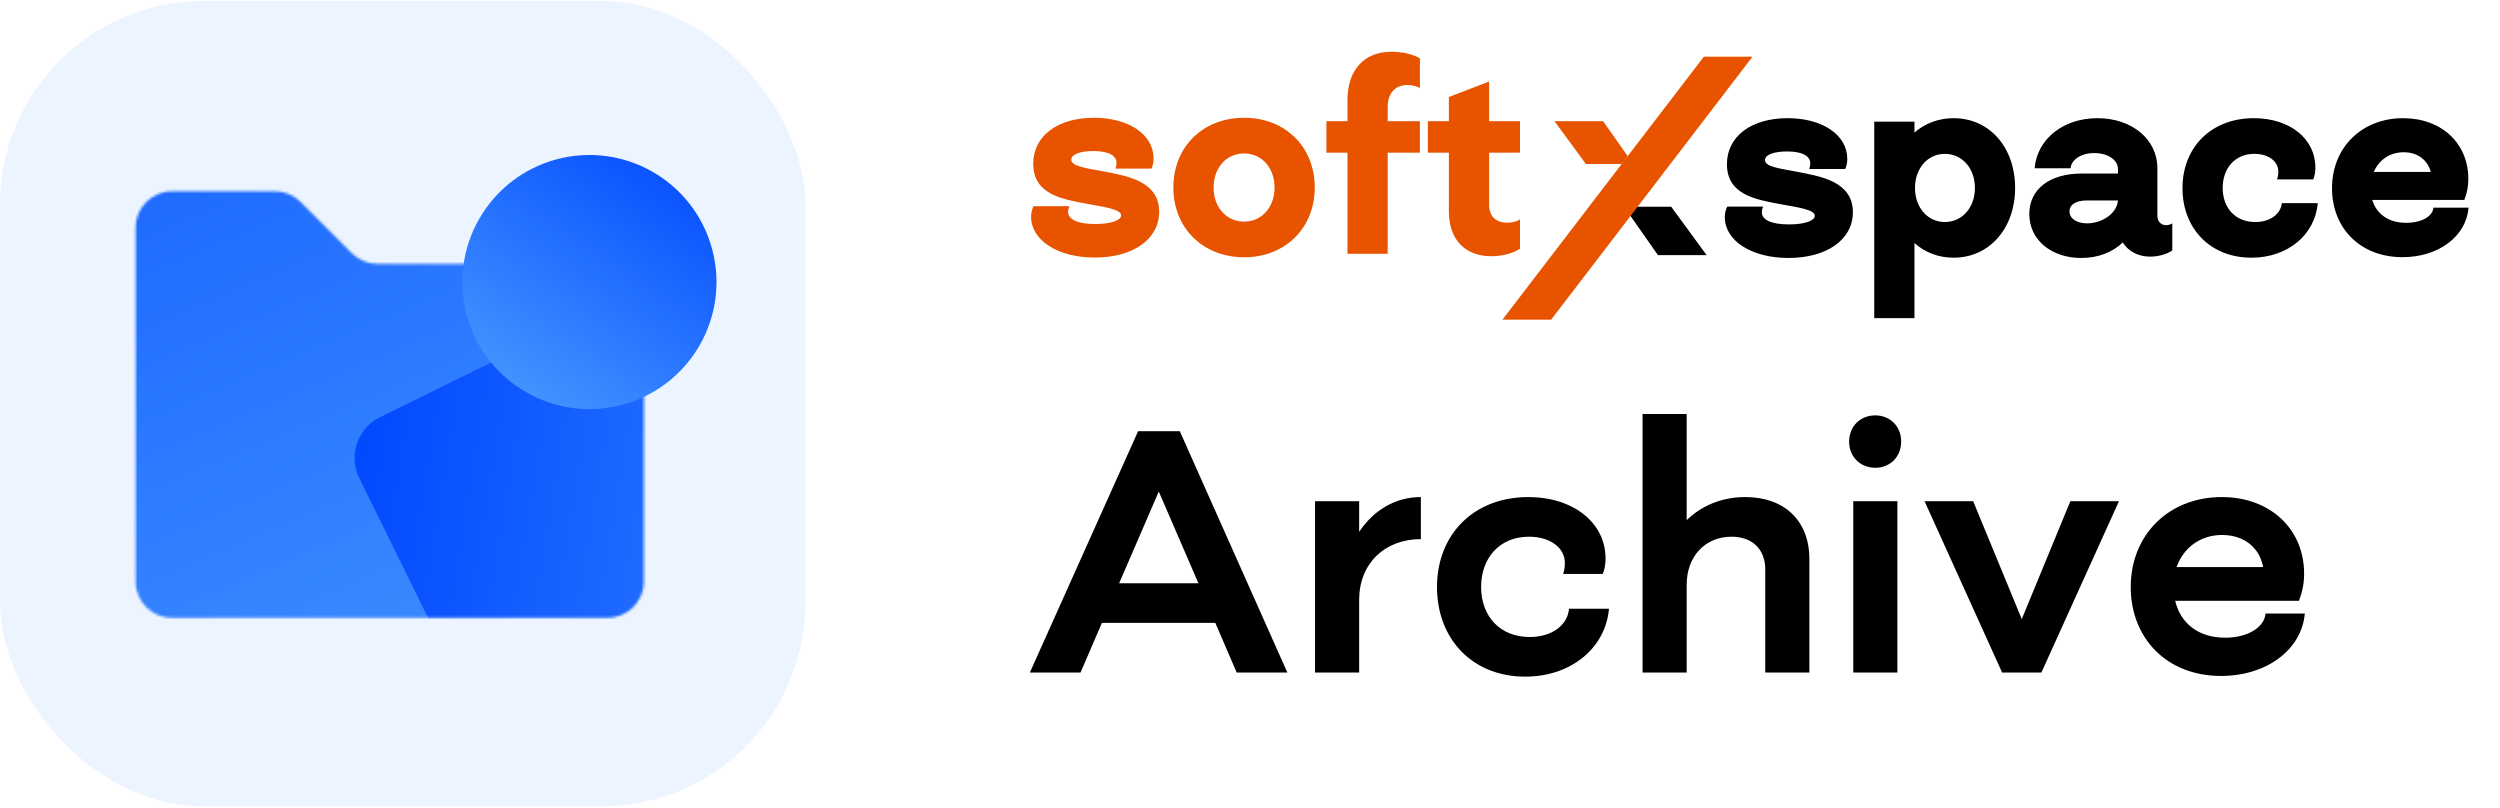 <svg width="1027" height="332" viewBox="0 0 1027 332" fill="none" xmlns="http://www.w3.org/2000/svg">
<rect y="0.395" width="330.842" height="330.842" rx="83.683" fill="#4090FF" fill-opacity="0.1"/>
<mask id="mask0_9709_16821" style="mask-type:alpha" maskUnits="userSpaceOnUse" x="55" y="78" width="210" height="176">
<path d="M264.5 238.896V123.316C264.5 115.084 257.826 108.41 249.594 108.41H155.106C151.153 108.41 147.361 106.839 144.566 104.044L123.474 82.952C120.678 80.156 116.887 78.586 112.933 78.586H70.638C62.406 78.586 55.732 85.26 55.732 93.492V238.896C55.732 247.128 62.406 253.802 70.638 253.802H249.594C257.826 253.802 264.5 247.128 264.5 238.896Z" fill="url(#paint0_linear_9709_16821)"/>
</mask>
<g mask="url(#mask0_9709_16821)">
<path d="M-114.249 219.11L112.699 357.115C128.864 366.944 149.937 361.809 159.766 345.644L272.587 160.112C277.307 152.349 284.918 146.78 293.745 144.628L360.345 128.397C369.172 126.246 376.783 120.677 381.503 112.914L432.005 29.864C441.835 13.699 436.699 -7.374 420.534 -17.203L135.025 -190.819C118.86 -200.648 97.787 -195.513 87.958 -179.348L-125.719 172.042C-135.549 188.207 -130.413 209.28 -114.249 219.11Z" fill="url(#paint1_linear_9709_16821)"/>
<path d="M271.727 406.171L401.708 342.157C410.966 337.597 414.775 326.396 410.216 317.138L357.883 210.877C355.694 206.431 355.36 201.297 356.955 196.605L368.994 161.203C370.589 156.511 370.255 151.377 368.066 146.931L344.64 99.366C340.08 90.108 328.879 86.299 319.621 90.858L156.1 171.391C146.841 175.95 143.032 187.152 147.592 196.41L246.708 397.664C251.267 406.922 262.469 410.731 271.727 406.171Z" fill="url(#paint2_linear_9709_16821)"/>
</g>
<circle cx="242.136" cy="115.871" r="52.192" transform="rotate(-105 242.136 115.871)" fill="url(#paint3_linear_9709_16821)"/>
<path d="M424.557 84.694H439.324C438.886 85.569 438.777 86.444 438.777 86.991C438.777 90.163 442.715 92.022 449.934 92.022C456.388 92.022 460.545 90.491 460.545 88.522C460.545 86.006 454.31 85.131 446.434 83.709C436.589 81.85 424.448 79.99 424.448 67.301C424.448 55.707 434.62 48.378 449.387 48.378C463.717 48.378 473.889 55.269 473.889 65.114C473.889 66.536 473.671 67.848 473.014 69.27H458.247C458.576 68.286 458.685 67.52 458.685 66.973C458.685 63.91 455.403 62.051 449.169 62.051C443.59 62.051 440.09 63.473 440.09 65.551C440.09 68.286 445.449 68.942 453.106 70.364C462.732 72.224 476.187 74.302 476.187 86.991C476.187 98.367 465.357 105.805 449.715 105.805C434.511 105.805 423.573 98.695 423.573 89.069C423.573 87.428 423.901 86.116 424.557 84.694ZM482.016 77.037C482.016 60.301 494.158 48.378 511.113 48.378C527.958 48.378 540.1 60.301 540.1 77.037C540.1 93.663 527.958 105.695 511.113 105.695C494.158 105.695 482.016 93.663 482.016 77.037ZM498.534 77.037C498.534 85.131 503.784 91.038 511.113 91.038C518.332 91.038 523.583 85.131 523.583 77.037C523.583 68.942 518.332 63.035 511.113 63.035C503.784 63.035 498.534 68.942 498.534 77.037ZM544.898 49.8H553.54V41.158C553.54 28.907 560.212 21.25 571.697 21.25C575.854 21.25 580.448 22.235 583.292 23.985V36.236C582.198 35.361 579.792 34.923 578.151 34.923C573.01 34.923 570.057 38.424 570.057 44.002V49.8H583.292V62.707H570.057V104.273H553.54V62.707H544.898V49.8ZM624.406 62.707H611.717V84.147C611.717 88.741 614.451 91.475 619.046 91.475C621.015 91.475 623.312 91.038 624.406 90.053V102.195C621.561 104.055 617.077 105.258 612.592 105.258C601.763 105.258 595.2 98.257 595.2 86.991V62.707H586.558V49.8H595.2V39.846L611.717 33.502V49.8H624.406V62.707Z" fill="#E85300"/>
<path d="M701.084 104.817H681.088L667.168 84.931H686.538L701.084 104.817Z" fill="black"/>
<path d="M699.944 23.285L668.652 64.145L666.185 67.366L617.197 131.331H637.194L719.94 23.285H699.944Z" fill="#E85300"/>
<path d="M658.577 49.8L664.745 58.583L668.652 64.145C666.185 67.366 667.264 66.761 666.802 66.561C666.992 66.332 667.057 66.228 666.185 67.366H651.497L638.581 49.8H658.577Z" fill="#E85300"/>
<path d="M709.534 84.862H724.3C723.863 85.737 723.754 86.612 723.754 87.159C723.754 90.331 727.691 92.19 734.911 92.19C741.364 92.19 745.521 90.659 745.521 88.69C745.521 86.174 739.286 85.299 731.41 83.877C721.566 82.017 709.424 80.158 709.424 67.469C709.424 55.875 719.597 48.546 734.364 48.546C748.693 48.546 758.866 55.437 758.866 65.282C758.866 66.704 758.647 68.016 757.991 69.438H743.224C743.552 68.454 743.662 67.688 743.662 67.141C743.662 64.078 740.38 62.219 734.145 62.219C728.566 62.219 725.066 63.641 725.066 65.719C725.066 68.454 730.426 69.11 738.083 70.532C747.709 72.392 761.163 74.47 761.163 87.159C761.163 98.535 750.334 105.973 734.692 105.973C719.488 105.973 708.549 98.863 708.549 89.237C708.549 87.596 708.877 86.284 709.534 84.862ZM786.463 130.694H769.946V49.968H786.463V54.453C790.729 50.733 796.308 48.546 802.543 48.546C817.201 48.546 827.811 60.469 827.811 77.205C827.811 93.831 817.201 105.863 802.543 105.863C796.308 105.863 790.729 103.676 786.463 99.847V130.694ZM786.682 77.205C786.682 85.299 791.933 91.206 798.933 91.206C806.043 91.206 811.294 85.299 811.294 77.205C811.294 69.11 806.043 63.203 798.933 63.203C791.933 63.203 786.682 69.11 786.682 77.205ZM855.076 71.298H870.062V69.438C870.062 65.719 865.905 62.875 860.326 62.875C854.857 62.875 850.919 65.61 850.591 69.11H835.824C836.809 57.187 847.528 48.546 861.639 48.546C875.75 48.546 886.251 57.187 886.251 69.11V88.69C886.251 90.987 887.782 92.519 889.86 92.519C890.517 92.519 891.501 92.3 892.376 91.753V102.91C889.86 104.551 886.469 105.426 883.297 105.426C878.375 105.426 874.328 103.238 872.031 99.629C867.765 103.676 861.858 105.973 854.967 105.973C842.934 105.973 833.637 98.753 833.637 87.924C833.637 77.751 841.95 71.298 855.076 71.298ZM850.154 86.831C850.154 89.784 853.107 91.753 857.373 91.753C863.389 91.753 869.624 87.815 870.062 82.346H857.373C852.888 82.346 850.154 83.987 850.154 86.831ZM950.275 73.704H935.399C935.836 72.501 935.945 71.298 935.945 70.532C935.945 66.266 931.898 63.203 926.101 63.203C918.006 63.203 913.084 69.219 913.084 77.205C913.084 85.299 918.116 91.206 926.538 91.206C932.555 91.206 936.93 87.924 937.367 83.439H952.134C951.041 96.456 939.774 105.863 924.898 105.863C907.943 105.863 896.567 93.831 896.567 77.314C896.567 60.469 908.381 48.546 925.882 48.546C940.649 48.546 951.15 56.968 951.15 68.782C951.15 70.532 950.931 72.064 950.275 73.704ZM987.195 48.546C1003.06 48.546 1013.99 58.937 1013.99 73.486C1013.99 76.329 1013.56 78.955 1012.35 82.127H974.506C976.256 87.815 981.069 91.534 988.507 91.534C994.742 91.534 999.336 88.909 999.665 85.299H1014.1C1013.12 97.113 1001.74 105.645 986.976 105.645C969.474 105.645 957.989 93.612 957.989 77.314C957.989 60.469 970.35 48.546 987.195 48.546ZM975.162 70.641H998.571C997.258 65.719 993.211 62.547 987.414 62.547C981.726 62.547 977.241 65.719 975.162 70.641Z" fill="black"/>
<path d="M443.886 276.266H423.071L467.532 177.149H484.665L528.843 276.266H508.028L499.249 255.876H452.665L443.886 276.266ZM476.028 201.928L459.744 239.592H492.311L476.028 201.928ZM540.219 276.266V205.893H558.343V218.495C564.29 209.574 573.211 204.194 583.689 204.194V221.468C568.68 221.468 558.343 231.663 558.343 246.389V276.266H540.219ZM658.424 235.769H642.141C642.707 234.07 642.849 232.513 642.849 231.238C642.849 225.008 636.76 220.477 628.123 220.477C615.946 220.477 608.441 229.256 608.441 241.15C608.441 253.044 616.087 261.681 628.406 261.681C637.468 261.681 643.982 256.867 644.548 250.071H660.973C659.557 266.212 645.398 277.965 626.565 277.965C604.901 277.965 590.317 262.531 590.317 241.15C590.317 219.628 605.326 204.194 627.84 204.194C646.389 204.194 659.557 214.813 659.557 229.398C659.557 231.663 659.274 233.645 658.424 235.769ZM674.762 276.266V170.069H692.886V213.681C698.975 207.734 707.329 204.194 716.957 204.194C733.099 204.194 743.294 213.964 743.294 229.681V276.266H725.17V233.929C725.17 225.575 719.789 220.477 711.294 220.477C700.391 220.477 692.886 228.69 692.886 240.159V276.266H674.762ZM761.323 276.266V205.893H779.447V276.266H761.323ZM759.624 181.397C759.624 175.167 764.155 170.636 770.385 170.636C776.474 170.636 781.005 175.167 781.005 181.397C781.005 187.627 776.474 192.158 770.385 192.158C764.155 192.158 759.624 187.627 759.624 181.397ZM822.469 276.266L790.61 205.893H810.575L830.54 254.318L850.505 205.893H870.47L838.611 276.266H822.469ZM912.686 204.194C932.651 204.194 946.527 217.362 946.527 235.628C946.527 239.451 945.961 242.708 944.403 246.814H893.571C895.695 255.876 902.916 261.965 914.102 261.965C923.306 261.965 930.244 257.717 930.669 252.053H946.81C945.536 266.92 931.093 277.682 912.403 277.682C890.031 277.682 875.305 262.106 875.305 241.15C875.305 219.628 891.022 204.194 912.686 204.194ZM894.137 232.938H929.677C928.261 225.008 921.89 219.769 912.828 219.769C903.907 219.769 896.969 225.008 894.137 232.938Z" fill="black"/>
<defs>
<linearGradient id="paint0_linear_9709_16821" x1="264.5" y1="78.586" x2="110.955" y2="293.294" gradientUnits="userSpaceOnUse">
<stop stop-color="#4D9FFF"/>
<stop offset="1" stop-color="#0047FF"/>
</linearGradient>
<linearGradient id="paint1_linear_9709_16821" x1="200.529" y1="410.523" x2="-37.727" y2="-147.337" gradientUnits="userSpaceOnUse">
<stop stop-color="#4D9FFF"/>
<stop offset="1" stop-color="#0047FF"/>
</linearGradient>
<linearGradient id="paint2_linear_9709_16821" x1="452.012" y1="317.383" x2="125.509" y2="263.624" gradientUnits="userSpaceOnUse">
<stop stop-color="#4D9FFF"/>
<stop offset="1" stop-color="#0047FF"/>
</linearGradient>
<linearGradient id="paint3_linear_9709_16821" x1="189.944" y1="63.679" x2="285.382" y2="175.686" gradientUnits="userSpaceOnUse">
<stop stop-color="#4D9FFF"/>
<stop offset="1" stop-color="#0047FF"/>
</linearGradient>
</defs>
</svg>
